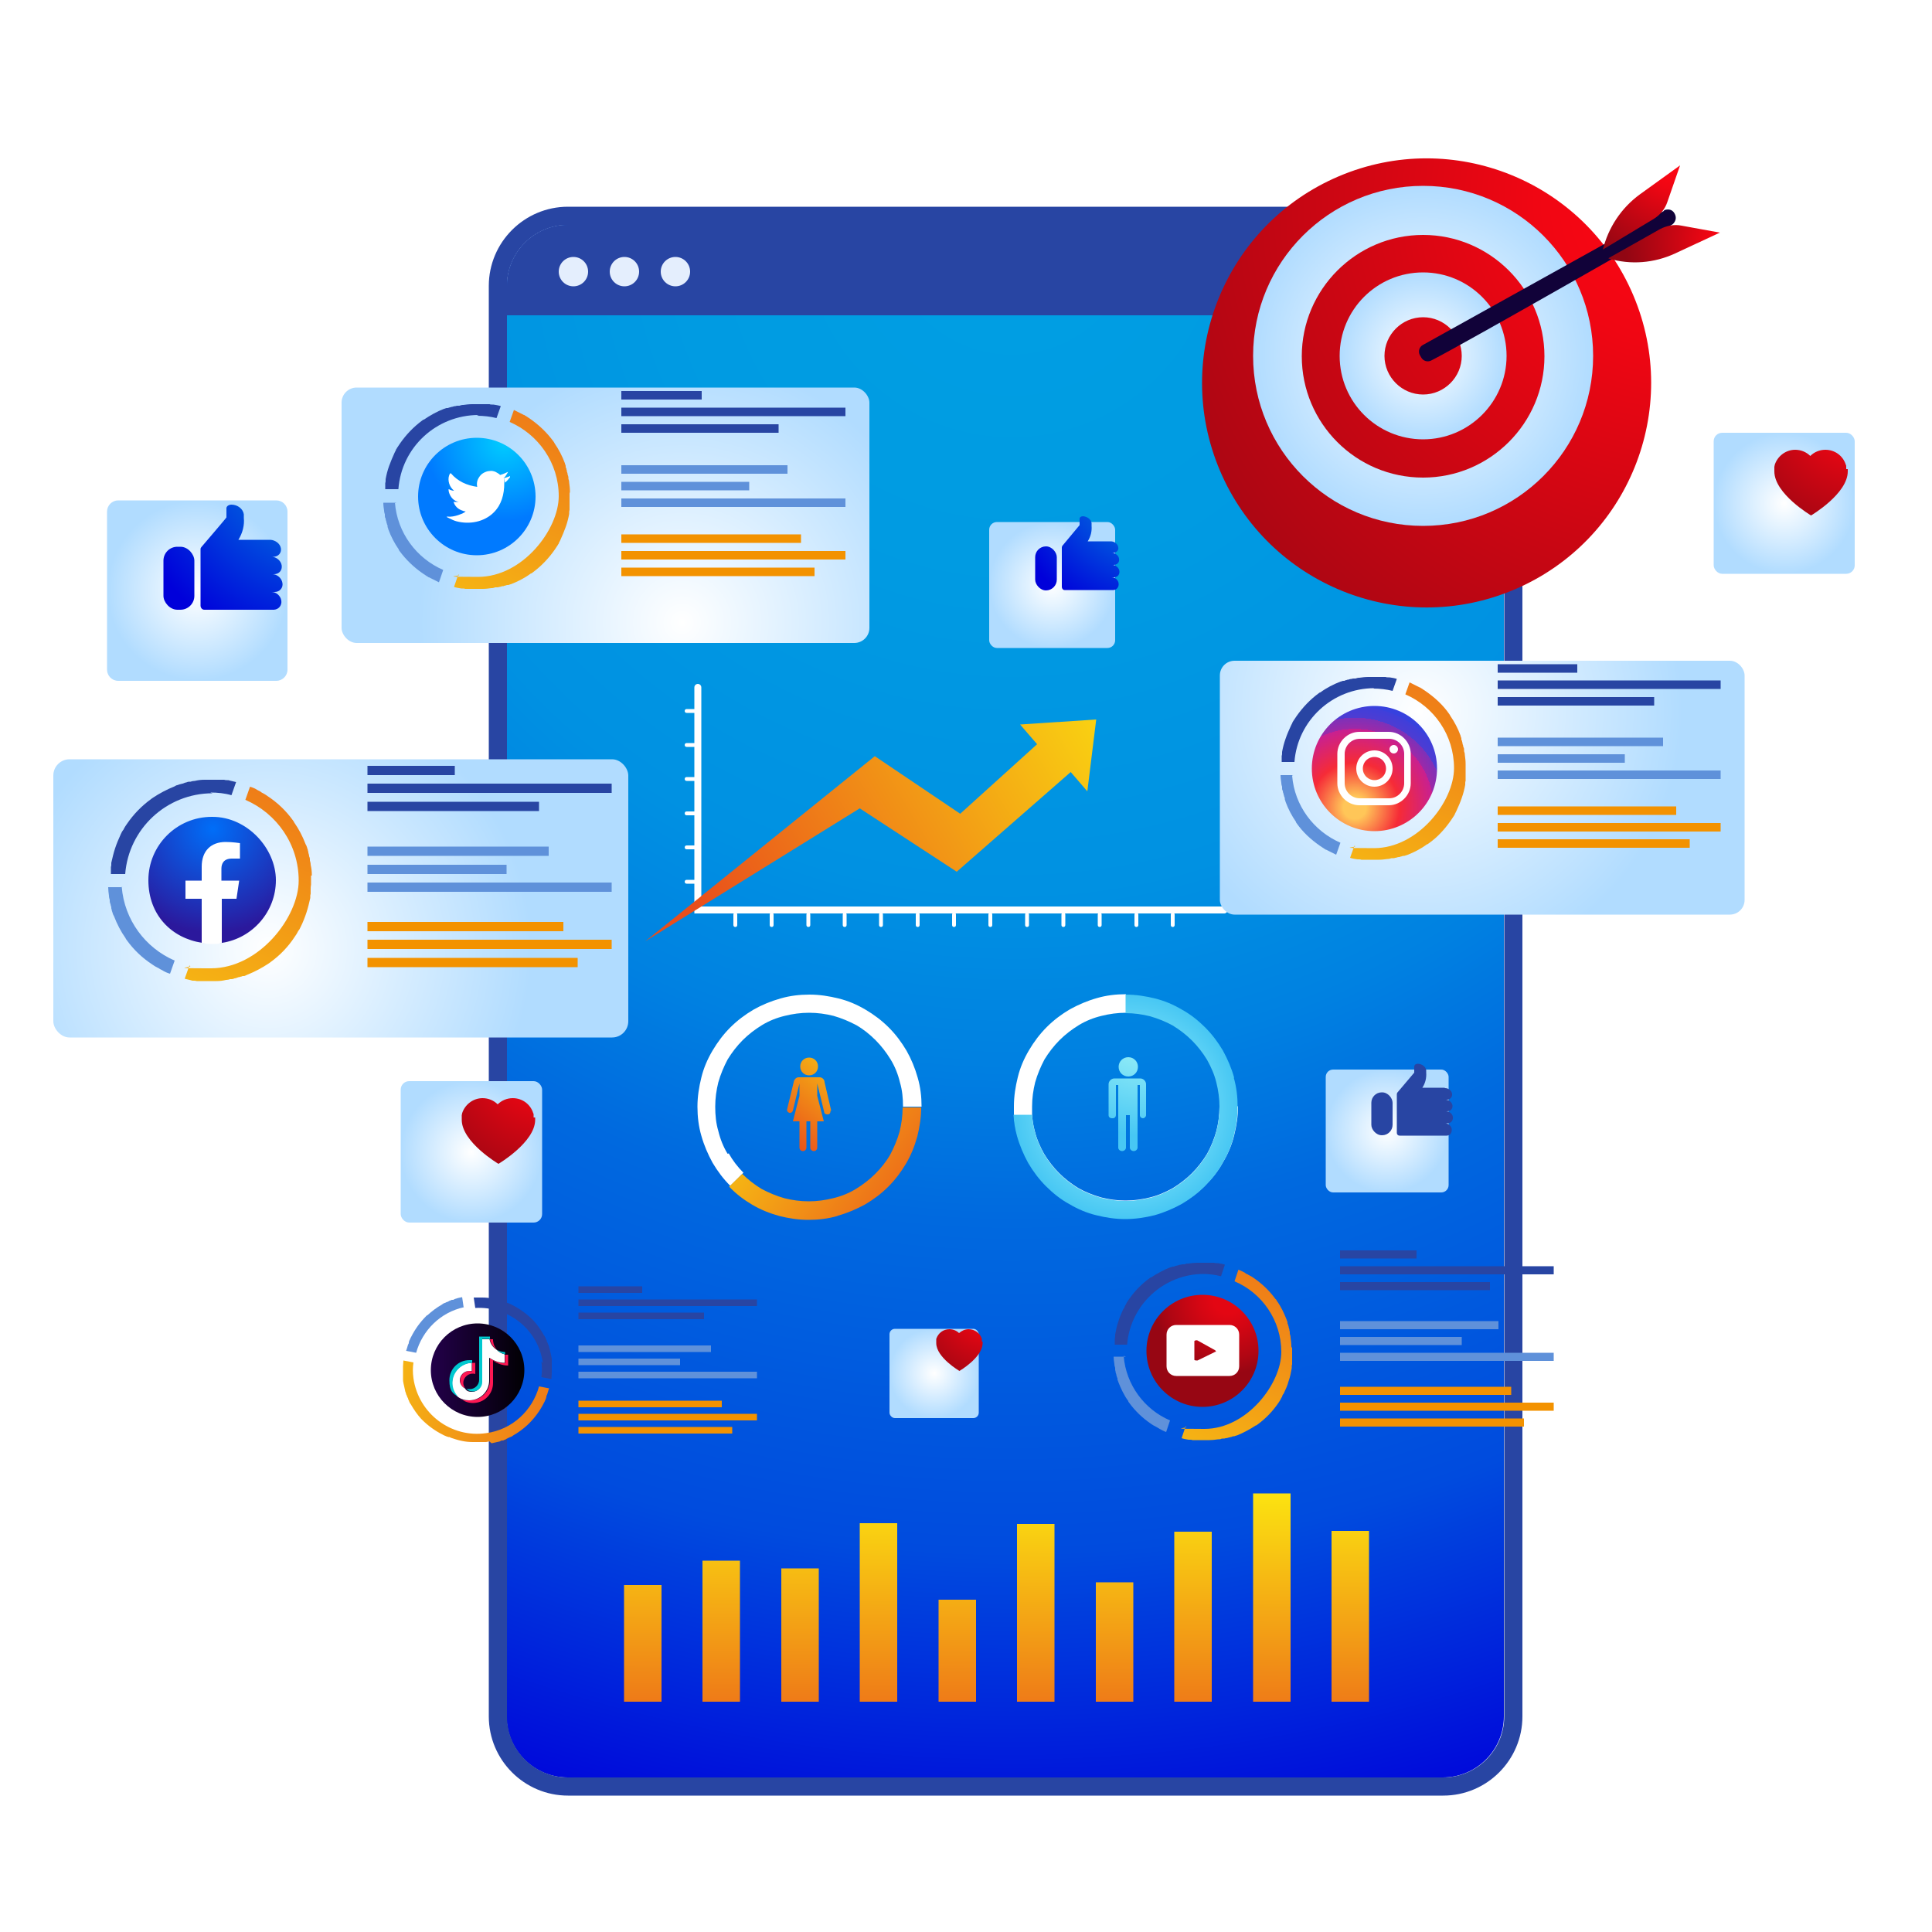 <?xml version="1.0" encoding="UTF-8"?>
<svg xmlns="http://www.w3.org/2000/svg" version="1.1" xmlns:xlink="http://www.w3.org/1999/xlink" viewBox="0 0 500 500">
  <defs>
    <style>
      .cls-1 {
        fill: #ff1753;
      }

      .cls-1, .cls-2, .cls-3 {
        fill-rule: evenodd;
      }

      .cls-4 {
        fill: url(#radial-gradient-10);
      }

      .cls-5 {
        fill: url(#linear-gradient-15);
      }

      .cls-6 {
        fill: url(#linear-gradient-13);
      }

      .cls-7 {
        fill: url(#linear-gradient-2);
      }

      .cls-8 {
        filter: url(#drop-shadow-9);
      }

      .cls-9 {
        filter: url(#drop-shadow-2);
      }

      .cls-10 {
        fill: url(#radial-gradient-9);
      }

      .cls-11 {
        fill: url(#radial-gradient-28);
      }

      .cls-12 {
        filter: url(#drop-shadow-6);
      }

      .cls-13 {
        fill: url(#linear-gradient-10);
      }

      .cls-14 {
        fill: url(#linear-gradient-12);
      }

      .cls-15 {
        fill: url(#radial-gradient-26);
        filter: url(#drop-shadow-12);
      }

      .cls-16 {
        fill: #e4eefd;
      }

      .cls-17 {
        fill: url(#radial-gradient-14);
      }

      .cls-18 {
        filter: url(#drop-shadow-5);
      }

      .cls-19, .cls-2 {
        fill: #fff;
      }

      .cls-20 {
        fill: url(#radial-gradient-16);
      }

      .cls-21 {
        fill: url(#radial-gradient-18);
      }

      .cls-3 {
        fill: #00c9d0;
      }

      .cls-22 {
        fill: url(#linear-gradient-4);
      }

      .cls-23 {
        fill: url(#radial-gradient-5);
      }

      .cls-24 {
        filter: url(#drop-shadow-8);
      }

      .cls-25 {
        filter: url(#drop-shadow-4);
      }

      .cls-26 {
        fill: url(#radial-gradient);
      }

      .cls-27 {
        filter: url(#drop-shadow-7);
      }

      .cls-28 {
        fill: url(#radial-gradient-3);
      }

      .cls-29 {
        fill: #fcc127;
      }

      .cls-30 {
        fill: url(#radial-gradient-32);
      }

      .cls-31 {
        fill: url(#radial-gradient-24);
      }

      .cls-32 {
        fill: url(#linear-gradient-3);
      }

      .cls-33 {
        fill: url(#radial-gradient-20);
      }

      .cls-34 {
        filter: url(#drop-shadow-1);
      }

      .cls-35 {
        fill: url(#linear-gradient-5);
      }

      .cls-36 {
        fill: url(#radial-gradient-29);
      }

      .cls-37 {
        fill: url(#radial-gradient-11);
      }

      .cls-38 {
        filter: url(#drop-shadow-13);
      }

      .cls-39 {
        filter: url(#drop-shadow-11);
      }

      .cls-40 {
        filter: url(#drop-shadow-10);
      }

      .cls-41 {
        fill: url(#linear-gradient-8);
      }

      .cls-42 {
        fill: #f39200;
      }

      .cls-43 {
        fill: url(#radial-gradient-8);
      }

      .cls-44 {
        fill: url(#radial-gradient-2);
      }

      .cls-45 {
        fill: url(#radial-gradient-23);
      }

      .cls-46 {
        fill: #5f91da;
      }

      .cls-47 {
        fill: url(#linear-gradient-14);
      }

      .cls-48 {
        fill: url(#radial-gradient-27);
      }

      .cls-49 {
        fill: url(#radial-gradient-30);
      }

      .cls-50 {
        fill: url(#radial-gradient-21);
      }

      .cls-51 {
        fill: url(#linear-gradient-20);
      }

      .cls-52 {
        fill: url(#radial-gradient-4);
      }

      .cls-53 {
        fill: url(#linear-gradient-17);
      }

      .cls-54 {
        fill: url(#linear-gradient-7);
      }

      .cls-55 {
        fill: url(#radial-gradient-25);
      }

      .cls-56 {
        fill: url(#linear-gradient-9);
      }

      .cls-57 {
        fill: url(#radial-gradient-22);
      }

      .cls-58 {
        fill: url(#linear-gradient-11);
      }

      .cls-59 {
        fill: url(#linear-gradient-19);
      }

      .cls-60 {
        fill: url(#radial-gradient-12);
      }

      .cls-61 {
        fill: url(#radial-gradient-19);
      }

      .cls-62 {
        fill: url(#linear-gradient-6);
      }

      .cls-63 {
        filter: url(#drop-shadow-3);
      }

      .cls-64 {
        fill: url(#radial-gradient-31);
      }

      .cls-65 {
        fill: url(#radial-gradient-15);
      }

      .cls-66 {
        fill: #2845a3;
      }

      .cls-67 {
        fill: url(#radial-gradient-6);
      }

      .cls-68 {
        fill: #110239;
      }

      .cls-69 {
        fill: url(#radial-gradient-7);
      }

      .cls-70 {
        fill: url(#linear-gradient-16);
      }

      .cls-71 {
        fill: url(#radial-gradient-17);
      }

      .cls-72 {
        fill: url(#radial-gradient-13);
      }

      .cls-73 {
        fill: url(#linear-gradient);
      }

      .cls-74 {
        fill: url(#linear-gradient-18);
      }
    </style>
    <radialGradient id="radial-gradient" cx="261.8" cy="59.7" fx="261.8" fy="59.7" r="427.7" gradientUnits="userSpaceOnUse">
      <stop offset="0" stop-color="#009fe3"/>
      <stop offset=".2" stop-color="#009be2"/>
      <stop offset=".4" stop-color="#0091e2"/>
      <stop offset=".5" stop-color="#0081e1"/>
      <stop offset=".6" stop-color="#0069df"/>
      <stop offset=".8" stop-color="#004bde"/>
      <stop offset=".9" stop-color="#0026dc"/>
      <stop offset="1" stop-color="#0000da"/>
    </radialGradient>
    <radialGradient id="radial-gradient-2" cx="126.3" cy="239.3" fx="126.3" fy="239.3" r="403.3" gradientUnits="userSpaceOnUse">
      <stop offset="0" stop-color="#009fe3"/>
      <stop offset="1" stop-color="#0000da"/>
      <stop offset="1" stop-color="#0000da"/>
    </radialGradient>
    <linearGradient id="linear-gradient" x1="248" y1="382.2" x2="247.5" y2="464.1" gradientUnits="userSpaceOnUse">
      <stop offset="0" stop-color="#fcea10"/>
      <stop offset="1" stop-color="#e94e1b"/>
    </linearGradient>
    <linearGradient id="linear-gradient-2" x1="166.6" y1="381.7" x2="166.1" y2="463.6" xlink:href="#linear-gradient"/>
    <linearGradient id="linear-gradient-3" x1="186.9" y1="381.9" x2="186.5" y2="463.8" xlink:href="#linear-gradient"/>
    <linearGradient id="linear-gradient-4" x1="207.3" y1="382" x2="206.8" y2="463.9" xlink:href="#linear-gradient"/>
    <linearGradient id="linear-gradient-5" x1="227.6" y1="382.1" x2="227.1" y2="464" xlink:href="#linear-gradient"/>
    <linearGradient id="linear-gradient-6" x1="268.3" y1="382.3" x2="267.8" y2="464.2" xlink:href="#linear-gradient"/>
    <linearGradient id="linear-gradient-7" x1="288.7" y1="382.4" x2="288.2" y2="464.3" xlink:href="#linear-gradient"/>
    <linearGradient id="linear-gradient-8" x1="309" y1="382.6" x2="308.5" y2="464.5" xlink:href="#linear-gradient"/>
    <linearGradient id="linear-gradient-9" x1="329.3" y1="382.7" x2="328.8" y2="464.6" xlink:href="#linear-gradient"/>
    <linearGradient id="linear-gradient-10" x1="349.7" y1="382.8" x2="349.2" y2="464.7" xlink:href="#linear-gradient"/>
    <filter id="drop-shadow-1" x="165" y="242" width="171" height="89" filterUnits="userSpaceOnUse">
      <feOffset dx="-6" dy="7"/>
      <feGaussianBlur result="blur" stdDeviation="5"/>
      <feFlood flood-color="#000" flood-opacity=".2"/>
      <feComposite in2="blur" operator="in"/>
      <feComposite in="SourceGraphic"/>
    </filter>
    <linearGradient id="linear-gradient-11" x1="-1671.8" y1="-499" x2="-1624.2" y2="-560.5" gradientTransform="translate(-311.3 1936.9) rotate(90)" xlink:href="#linear-gradient"/>
    <linearGradient id="linear-gradient-12" x1="231.8" y1="260.7" x2="208.6" y2="288.7" xlink:href="#linear-gradient"/>
    <linearGradient id="linear-gradient-13" x1="226.2" y1="256" x2="202.9" y2="284" xlink:href="#linear-gradient"/>
    <radialGradient id="radial-gradient-3" cx="297.3" cy="279.4" fx="297.3" fy="279.4" r="29.1" gradientUnits="userSpaceOnUse">
      <stop offset="0" stop-color="#b6fff9"/>
      <stop offset="1" stop-color="#47c7f4"/>
    </radialGradient>
    <radialGradient id="radial-gradient-4" cx="303.1" cy="255.1" fx="303.1" fy="255.1" r="32" xlink:href="#radial-gradient-3"/>
    <radialGradient id="radial-gradient-5" cx="303.1" cy="255.1" fx="303.1" fy="255.1" r="32" xlink:href="#radial-gradient-3"/>
    <linearGradient id="linear-gradient-14" x1="300.7" y1="172.3" x2="184.2" y2="242.4" xlink:href="#linear-gradient"/>
    <filter id="drop-shadow-2" x="73" y="85" width="168" height="97" filterUnits="userSpaceOnUse">
      <feOffset dx="-6" dy="7"/>
      <feGaussianBlur result="blur-2" stdDeviation="5"/>
      <feFlood flood-color="#000" flood-opacity=".2"/>
      <feComposite in2="blur-2" operator="in"/>
      <feComposite in="SourceGraphic"/>
    </filter>
    <radialGradient id="radial-gradient-6" cx="-346" cy="-257.2" fx="-346" fy="-257.2" r=".1" gradientTransform="translate(76989 -283038.5) rotate(-38.2) scale(680.6 -680.6)" gradientUnits="userSpaceOnUse">
      <stop offset="0" stop-color="#fff"/>
      <stop offset="1" stop-color="#b1dcff"/>
    </radialGradient>
    <radialGradient id="radial-gradient-7" cx="130.5" cy="114.3" fx="130.5" fy="114.3" r="20.4" gradientUnits="userSpaceOnUse">
      <stop offset="0" stop-color="#0cf"/>
      <stop offset="1" stop-color="#007aff"/>
    </radialGradient>
    <linearGradient id="linear-gradient-15" x1="104.2" y1="200.3" x2="161.1" y2="72.6" xlink:href="#linear-gradient"/>
    <filter id="drop-shadow-3" x="-2" y="181" width="180" height="103" filterUnits="userSpaceOnUse">
      <feOffset dx="-6" dy="7"/>
      <feGaussianBlur result="blur-3" stdDeviation="5"/>
      <feFlood flood-color="#000" flood-opacity=".2"/>
      <feComposite in2="blur-3" operator="in"/>
      <feComposite in="SourceGraphic"/>
    </filter>
    <radialGradient id="radial-gradient-8" cx="-346.2" cy="-257.2" fx="-346.2" fy="-257.2" r=".1" xlink:href="#radial-gradient-6"/>
    <linearGradient id="linear-gradient-16" x1="33.5" y1="306.1" x2="95.5" y2="167" xlink:href="#linear-gradient"/>
    <radialGradient id="radial-gradient-9" cx="55.1" cy="214.5" fx="55.1" fy="214.5" r="26.9" gradientUnits="userSpaceOnUse">
      <stop offset="0" stop-color="#006ef8"/>
      <stop offset=".8" stop-color="#212bb1"/>
      <stop offset="1" stop-color="#2b189c"/>
    </radialGradient>
    <filter id="drop-shadow-4" x="300" y="155" width="167" height="97" filterUnits="userSpaceOnUse">
      <feOffset dx="-6" dy="7"/>
      <feGaussianBlur result="blur-4" stdDeviation="5"/>
      <feFlood flood-color="#000" flood-opacity=".2"/>
      <feComposite in2="blur-4" operator="in"/>
      <feComposite in="SourceGraphic"/>
    </filter>
    <radialGradient id="radial-gradient-10" cx="-345.8" cy="-257.4" fx="-345.8" fy="-257.4" r=".1" xlink:href="#radial-gradient-6"/>
    <linearGradient id="linear-gradient-17" x1="336.3" y1="270.3" x2="392.9" y2="143.4" xlink:href="#linear-gradient"/>
    <radialGradient id="radial-gradient-11" cx="350.6" cy="209" fx="350.6" fy="209" r="29.1" gradientUnits="userSpaceOnUse">
      <stop offset=".1" stop-color="#ffc658"/>
      <stop offset=".4" stop-color="#f62b37"/>
      <stop offset=".7" stop-color="#c82091"/>
      <stop offset=".7" stop-color="#c32193"/>
      <stop offset=".7" stop-color="#9d29a7"/>
      <stop offset=".8" stop-color="#7d31b9"/>
      <stop offset=".8" stop-color="#6237c7"/>
      <stop offset=".8" stop-color="#4e3cd2"/>
      <stop offset=".9" stop-color="#3f3fda"/>
      <stop offset=".9" stop-color="#3741de"/>
      <stop offset="1" stop-color="#3542e0"/>
    </radialGradient>
    <filter id="drop-shadow-5" x="75" y="318" width="140" height="84" filterUnits="userSpaceOnUse">
      <feOffset dx="-6" dy="7"/>
      <feGaussianBlur result="blur-5" stdDeviation="5"/>
      <feFlood flood-color="#000" flood-opacity=".2"/>
      <feComposite in2="blur-5" operator="in"/>
      <feComposite in="SourceGraphic"/>
    </filter>
    <radialGradient id="radial-gradient-12" cx="-346.2" cy="-257.4" fx="-346.2" fy="-257.4" r="0" xlink:href="#radial-gradient-6"/>
    <linearGradient id="linear-gradient-18" x1="-39.8" y1="458.1" x2="5.6" y2="356.3" gradientTransform="translate(523.9 323.4) rotate(82)" xlink:href="#linear-gradient"/>
    <linearGradient id="linear-gradient-19" x1="111.5" y1="354.6" x2="135.7" y2="354.6" gradientUnits="userSpaceOnUse">
      <stop offset="0" stop-color="#23004a"/>
      <stop offset="1" stop-color="#010003"/>
      <stop offset="1" stop-color="#000"/>
    </linearGradient>
    <filter id="drop-shadow-6" x="12" y="114" width="78" height="78" filterUnits="userSpaceOnUse">
      <feOffset dx="-6" dy="7"/>
      <feGaussianBlur result="blur-6" stdDeviation="5"/>
      <feFlood flood-color="#000" flood-opacity=".2"/>
      <feComposite in2="blur-6" operator="in"/>
      <feComposite in="SourceGraphic"/>
    </filter>
    <radialGradient id="radial-gradient-13" cx="57.1" cy="145.8" fx="57.1" fy="145.8" r="23.3" gradientTransform="matrix(1,0,0,1,0,0)" xlink:href="#radial-gradient-6"/>
    <radialGradient id="radial-gradient-14" cx="84.8" cy="116.5" fx="84.8" fy="116.5" r="53.7" xlink:href="#radial-gradient-2"/>
    <radialGradient id="radial-gradient-15" cx="84.8" cy="116.5" fx="84.8" fy="116.5" r="53.7" xlink:href="#radial-gradient-2"/>
    <filter id="drop-shadow-7" x="240" y="120" width="64" height="63" filterUnits="userSpaceOnUse">
      <feOffset dx="-6" dy="7"/>
      <feGaussianBlur result="blur-7" stdDeviation="5"/>
      <feFlood flood-color="#000" flood-opacity=".2"/>
      <feComposite in2="blur-7" operator="in"/>
      <feComposite in="SourceGraphic"/>
    </filter>
    <radialGradient id="radial-gradient-16" cx="278.3" cy="144.4" fx="278.3" fy="144.4" r="16.3" gradientTransform="matrix(1,0,0,1,0,0)" xlink:href="#radial-gradient-6"/>
    <radialGradient id="radial-gradient-17" cx="297.6" cy="123.9" fx="297.6" fy="123.9" r="37.6" xlink:href="#radial-gradient-2"/>
    <radialGradient id="radial-gradient-18" cx="297.6" cy="123.9" fx="297.6" fy="123.9" r="37.6" xlink:href="#radial-gradient-2"/>
    <filter id="drop-shadow-8" x="328" y="261" width="62" height="63" filterUnits="userSpaceOnUse">
      <feOffset dx="-6" dy="7"/>
      <feGaussianBlur result="blur-8" stdDeviation="5"/>
      <feFlood flood-color="#000" flood-opacity=".2"/>
      <feComposite in2="blur-8" operator="in"/>
      <feComposite in="SourceGraphic"/>
    </filter>
    <radialGradient id="radial-gradient-19" cx="365" cy="285.7" fx="365" fy="285.7" r="15.9" gradientTransform="matrix(1,0,0,1,0,0)" xlink:href="#radial-gradient-6"/>
    <filter id="drop-shadow-9" x="428" y="96" width="68" height="68" filterUnits="userSpaceOnUse">
      <feOffset dx="-6" dy="7"/>
      <feGaussianBlur result="blur-9" stdDeviation="5"/>
      <feFlood flood-color="#000" flood-opacity=".2"/>
      <feComposite in2="blur-9" operator="in"/>
      <feComposite in="SourceGraphic"/>
    </filter>
    <radialGradient id="radial-gradient-20" cx="467.8" cy="123.2" fx="467.8" fy="123.2" r="18.2" gradientTransform="matrix(1,0,0,1,0,0)" xlink:href="#radial-gradient-6"/>
    <radialGradient id="radial-gradient-21" cx="480.8" cy="105.9" fx="480.8" fy="105.9" r="39.3" gradientUnits="userSpaceOnUse">
      <stop offset="0" stop-color="#ff0613"/>
      <stop offset=".2" stop-color="#f00613"/>
      <stop offset=".5" stop-color="#cb0613"/>
      <stop offset="1" stop-color="#910613"/>
    </radialGradient>
    <filter id="drop-shadow-10" x="215" y="328" width="54" height="54" filterUnits="userSpaceOnUse">
      <feOffset dx="-6" dy="7"/>
      <feGaussianBlur result="blur-10" stdDeviation="5"/>
      <feFlood flood-color="#000" flood-opacity=".2"/>
      <feComposite in2="blur-10" operator="in"/>
      <feComposite in="SourceGraphic"/>
    </filter>
    <radialGradient id="radial-gradient-22" cx="247.8" cy="348.4" fx="247.8" fy="348.4" r="11.6" gradientTransform="matrix(1,0,0,1,0,0)" xlink:href="#radial-gradient-6"/>
    <radialGradient id="radial-gradient-23" cx="256" cy="337.4" fx="256" fy="337.4" r="24.9" xlink:href="#radial-gradient-21"/>
    <filter id="drop-shadow-11" x="88" y="264" width="68" height="68" filterUnits="userSpaceOnUse">
      <feOffset dx="-6" dy="7"/>
      <feGaussianBlur result="blur-11" stdDeviation="5"/>
      <feFlood flood-color="#000" flood-opacity=".2"/>
      <feComposite in2="blur-11" operator="in"/>
      <feComposite in="SourceGraphic"/>
    </filter>
    <radialGradient id="radial-gradient-24" cx="128" cy="291.1" fx="128" fy="291.1" r="18.3" gradientTransform="matrix(1,0,0,1,0,0)" xlink:href="#radial-gradient-6"/>
    <radialGradient id="radial-gradient-25" cx="141.1" cy="273.7" fx="141.1" fy="273.7" r="39.4" xlink:href="#radial-gradient-21"/>
    <radialGradient id="radial-gradient-26" cx="4509" cy="43.2" fx="4509" fy="43.2" r="181.7" gradientTransform="translate(-3687.6 -1727.3) rotate(23)" xlink:href="#radial-gradient-21"/>
    <filter id="drop-shadow-12" x="293" y="26" width="147" height="147" filterUnits="userSpaceOnUse">
      <feOffset dx="-2" dy="7"/>
      <feGaussianBlur result="blur-12" stdDeviation="5"/>
      <feFlood flood-color="#000" flood-opacity=".3"/>
      <feComposite in2="blur-12" operator="in"/>
      <feComposite in="SourceGraphic"/>
    </filter>
    <radialGradient id="radial-gradient-27" cx="4444.3" cy="92.1" fx="4444.3" fy="92.1" r="44" gradientTransform="translate(-4076.1)" xlink:href="#radial-gradient-6"/>
    <radialGradient id="radial-gradient-28" cx="4444.3" cy="92.1" fx="4444.3" fy="92.1" r="21.6" gradientTransform="translate(-4076.1)" xlink:href="#radial-gradient-6"/>
    <radialGradient id="radial-gradient-29" cx="4523.8" cy="62.4" fx="4523.8" fy="62.4" r="27.4" gradientTransform="translate(-4076.1)" xlink:href="#radial-gradient-21"/>
    <radialGradient id="radial-gradient-30" cx="49.3" cy="-7588.8" fx="49.3" fy="-7588.8" r="27.4" gradientTransform="translate(-6203.4 -3639.5) rotate(-60.6) scale(1 -1)" xlink:href="#radial-gradient-21"/>
    <filter id="drop-shadow-13" x="262" y="308" width="161" height="94" filterUnits="userSpaceOnUse">
      <feOffset dx="-6" dy="7"/>
      <feGaussianBlur result="blur-13" stdDeviation="5"/>
      <feFlood flood-color="#000" flood-opacity=".2"/>
      <feComposite in2="blur-13" operator="in"/>
      <feComposite in="SourceGraphic"/>
    </filter>
    <radialGradient id="radial-gradient-31" cx="-346" cy="-257.6" fx="-346" fy="-257.6" r="0" xlink:href="#radial-gradient-6"/>
    <radialGradient id="radial-gradient-32" cx="317.9" cy="336.1" fx="317.9" fy="336.1" r="19.4" gradientUnits="userSpaceOnUse">
      <stop offset=".2" stop-color="#e30613"/>
      <stop offset=".4" stop-color="#d40613"/>
      <stop offset=".8" stop-color="#b00613"/>
      <stop offset="1" stop-color="#970613"/>
    </radialGradient>
    <linearGradient id="linear-gradient-20" x1="293" y1="418" x2="347.2" y2="296.3" xlink:href="#linear-gradient"/>
  </defs>
  <!-- Generator: Adobe Illustrator 28.7.1, SVG Export Plug-In . SVG Version: 1.2.0 Build 142)  -->
  <g>
    <g id="Layer_1">
      <g>
        <g>
          <g>
            <g>
              <g>
                <path class="cls-26" d="M131.1,85.8v358.4c0,8.7,7.1,15.8,15.8,15.8h226.5c8.7,0,15.8-7.1,15.8-15.8V81.6H131.1v4.2Z"/>
                <path class="cls-44" d="M373.5,58.2h-226.5c-8.7,0-15.8,7.1-15.8,15.8v7.6h258.2v-7.6c0-8.7-7.1-15.8-15.8-15.8Z"/>
                <path class="cls-66" d="M373.5,58.2h-226.5c-8.7,0-15.8,7.1-15.8,15.8v7.6h258.2v-7.6c0-8.7-7.1-15.8-15.8-15.8Z"/>
              </g>
              <path class="cls-66" d="M373.5,58.2c8.7,0,15.8,7.1,15.8,15.8v370.2c0,8.7-7.1,15.8-15.8,15.8h-226.5c-8.7,0-15.8-7.1-15.8-15.8V74c0-8.7,7.1-15.8,15.8-15.8h226.5M373.5,53.5h-226.5c-11.3,0-20.5,9.2-20.5,20.5v370.2c0,11.3,9.2,20.5,20.5,20.5h226.5c11.3,0,20.5-9.2,20.5-20.5V74c0-11.3-9.2-20.5-20.5-20.5Z"/>
              <g>
                <rect class="cls-73" x="242.9" y="414" width="9.7" height="26.4"/>
                <rect class="cls-7" x="161.5" y="410.2" width="9.7" height="30.2"/>
                <rect class="cls-32" x="181.8" y="403.9" width="9.7" height="36.5"/>
                <rect class="cls-22" x="202.2" y="405.9" width="9.7" height="34.5"/>
                <rect class="cls-35" x="222.5" y="394.2" width="9.7" height="46.2"/>
                <rect class="cls-62" x="263.2" y="394.4" width="9.7" height="46"/>
                <rect class="cls-54" x="283.6" y="409.5" width="9.7" height="30.9"/>
                <rect class="cls-41" x="303.9" y="396.4" width="9.7" height="44"/>
                <rect class="cls-56" x="324.3" y="386.5" width="9.7" height="53.9"/>
                <rect class="cls-13" x="344.6" y="396.2" width="9.7" height="44.2"/>
              </g>
              <g>
                <circle class="cls-16" cx="174.8" cy="70.3" r="3.8"/>
                <circle class="cls-16" cx="161.6" cy="70.3" r="3.8"/>
                <circle class="cls-16" cx="148.4" cy="70.3" r="3.8"/>
              </g>
            </g>
            <g class="cls-34">
              <g>
                <path class="cls-19" d="M194.3,291.6c-1.1-1.8-1.9-3.8-2.4-5.9-.6-2-.8-4.1-.8-6.3s.3-4.3.8-6.3c.6-2.1,1.4-4,2.4-5.9,1.1-1.8,2.4-3.5,3.9-5,1.5-1.5,3.2-2.8,5-3.9,1.8-1.1,3.8-1.9,5.9-2.4,2-.5,4.1-.8,6.3-.8s4.3.3,6.3.8c2.1.6,4,1.4,5.9,2.4,1.9,1.1,3.5,2.4,5,3.9,1.5,1.5,2.8,3.2,3.9,5,1.1,1.8,1.9,3.8,2.4,5.9.6,2,.8,4.1.8,6.3h4.8c0-2.6-.3-5.1-1-7.5-.7-2.5-1.7-4.9-2.9-7-1.3-2.2-2.8-4.2-4.6-6s-3.8-3.3-6-4.6c-2.2-1.3-4.5-2.3-7-2.9-2.4-.6-4.9-1-7.5-1s-5.1.3-7.5,1c-2.5.7-4.9,1.7-7,2.9-2.2,1.3-4.2,2.8-6,4.6-1.8,1.8-3.3,3.8-4.6,6-1.3,2.2-2.3,4.5-2.9,7-.6,2.4-1,4.9-1,7.5s.3,5.1,1,7.5c.7,2.5,1.7,4.8,2.9,7,1.3,2.2,2.8,4.2,4.6,6l3.4-3.4c-1.5-1.5-2.8-3.2-3.8-5Z"/>
                <path class="cls-58" d="M222.9,307.6c2.5-.7,4.8-1.7,7-2.9,2.2-1.3,4.2-2.8,6-4.6,1.8-1.8,3.3-3.8,4.6-6,1.3-2.2,2.2-4.5,2.9-7,.6-2.4,1-4.9,1-7.5h-4.8c0,2.2-.3,4.3-.8,6.3-.6,2.1-1.4,4-2.4,5.9-1.1,1.9-2.4,3.5-3.9,5-1.5,1.5-3.2,2.8-5,3.9-1.8,1.1-3.8,1.9-5.9,2.4-2,.5-4.1.8-6.3.8s-4.3-.3-6.3-.8c-2.1-.6-4-1.4-5.9-2.4-1.8-1.1-3.5-2.4-5-3.9h0c0,0-3.4,3.3-3.4,3.3h0c1.8,1.9,3.8,3.4,6,4.7,2.2,1.3,4.5,2.2,7,2.9,2.4.6,4.9,1,7.5,1s5.1-.3,7.5-1Z"/>
                <g>
                  <path class="cls-14" d="M221.1,280.4l-1.7-7.3c0-.7-.6-1.3-1.3-1.3h-5.4c-.7,0-1.2.6-1.3,1.3l-1.7,7c-.1.4.2.8.6.9.4.1.8-.2.9-.6l1.7-7h0v3.2l-1.7,6.6h1.7v6.8c0,.5.4.9.9.9s.9-.4.9-.9v-6.8h1v6.8c0,.5.4.9.9.9s.9-.4.9-.9v-6.8h1.7l-1.7-6.6v-3.2h0l1.8,7.4c0,.4.4.6.8.6s.1,0,.2,0c.4,0,.7-.5.6-.9Z"/>
                  <path class="cls-6" d="M215.4,271.3c1.3,0,2.3-1,2.3-2.3s-1-2.3-2.3-2.3-2.3,1-2.3,2.3,1,2.3,2.3,2.3Z"/>
                </g>
              </g>
              <g>
                <path class="cls-19" d="M321.6,279.4c0,2.2-.3,4.3-.8,6.3-.6,2.1-1.4,4.1-2.4,5.9-1.1,1.8-2.4,3.5-3.9,5-1.5,1.5-3.2,2.8-5,3.9-1.8,1-3.8,1.9-5.9,2.4-2,.5-4.1.8-6.3.8s-4.3-.3-6.3-.8c-2.1-.6-4.1-1.4-5.9-2.4-1.8-1.1-3.5-2.4-5-3.9-1.5-1.5-2.8-3.2-3.9-5-1-1.8-1.9-3.8-2.4-5.9-.4-1.4-.6-2.8-.7-4.3h0c0-.7,0-1.3,0-2,0-2.2.3-4.3.8-6.3.6-2.1,1.4-4,2.4-5.9,1.1-1.8,2.4-3.5,3.9-5s3.2-2.8,5-3.9c1.8-1.1,3.8-1.9,5.9-2.4,2-.5,4.1-.8,6.3-.8v-4.8c-2.6,0-5.1.3-7.5,1-2.5.7-4.8,1.7-7,2.9-2.2,1.3-4.2,2.8-6,4.6-1.8,1.8-3.3,3.8-4.6,6-1.3,2.2-2.3,4.5-2.9,7-.6,2.4-1,4.9-1,7.5s0,1.4,0,2h0c.1,1.9.4,3.7.9,5.5.7,2.5,1.7,4.8,2.9,7,1.3,2.2,2.8,4.2,4.6,6,1.8,1.8,3.8,3.4,6,4.6,2.2,1.3,4.5,2.3,7,2.9,2.4.6,4.9,1,7.5,1s5.2-.4,7.6-1c2.5-.7,4.8-1.7,7-2.9,2.2-1.3,4.2-2.8,6-4.6,1.8-1.8,3.4-3.8,4.6-6,1.3-2.2,2.3-4.5,2.9-7,.6-2.4,1-4.9,1-7.5h-4.8Z"/>
                <g>
                  <path class="cls-28" d="M325.4,271.9c-.7-2.5-1.7-4.8-2.9-7-1.3-2.2-2.8-4.2-4.6-6-1.8-1.8-3.8-3.4-6-4.6-2.2-1.3-4.5-2.3-7-2.9-2.4-.6-4.9-1-7.6-1v4.8c2.2,0,4.3.3,6.3.8,2.1.6,4.1,1.4,5.9,2.4,1.8,1.1,3.5,2.4,5,3.9,1.5,1.5,2.8,3.2,3.9,5,1,1.8,1.9,3.8,2.4,5.9.5,2,.8,4.1.8,6.3s-.3,4.3-.8,6.3c-.6,2.1-1.4,4.1-2.4,5.9-1.1,1.8-2.4,3.5-3.9,5-1.5,1.5-3.2,2.8-5,3.9-1.8,1-3.8,1.9-5.9,2.4-2,.5-4.1.8-6.3.8s-4.3-.3-6.3-.8c-2.1-.6-4.1-1.4-5.9-2.4-1.8-1.1-3.5-2.4-5-3.9-1.5-1.5-2.8-3.2-3.9-5-1-1.8-1.9-3.8-2.4-5.9-.4-1.4-.6-2.8-.7-4.3h-4.8c.1,1.9.4,3.7.9,5.5.7,2.5,1.7,4.8,2.9,7,1.3,2.2,2.8,4.2,4.6,6,1.8,1.8,3.8,3.4,6,4.6,2.2,1.3,4.5,2.3,7,2.9,2.4.6,4.9,1,7.5,1s5.2-.4,7.6-1c2.5-.7,4.8-1.7,7-2.9,2.2-1.3,4.2-2.8,6-4.6,1.8-1.8,3.4-3.8,4.6-6,1.3-2.2,2.3-4.5,2.9-7,.6-2.4,1-4.9,1-7.5s-.3-5.2-1-7.6Z"/>
                  <path class="cls-52" d="M294,282.4c.5,0,.8-.4.8-.8v-7.8h.6v7.8h0v8.4c0,.5.5.9,1,.9s1-.4,1-.9v-8.4h1v8.4c0,.5.5.9,1,.9s1-.4,1-.9v-8.4h0v-7.8h.6v7.8c0,.5.4.8.8.8s.8-.4.8-.8v-8c0-.8-.7-1.5-1.5-1.5h-6.7c-.8,0-1.5.7-1.5,1.5v8c0,.5.4.8.8.8Z"/>
                  <path class="cls-23" d="M298,271.6c1.4,0,2.5-1.1,2.5-2.5s-1.1-2.5-2.5-2.5-2.5,1.1-2.5,2.5,1.1,2.5,2.5,2.5Z"/>
                </g>
              </g>
            </g>
            <g>
              <g>
                <path class="cls-19" d="M179.7,177.9v58.5h137.1c.5,0,.9-.4.9-.9s-.4-.9-.9-.9h-135.3s0-56.7,0-56.7c0-.5-.4-.9-.9-.9s-.9.4-.9.9h0Z"/>
                <g>
                  <path class="cls-19" d="M180.4,184.5h-2.7c-.3,0-.5-.2-.5-.5s.2-.5.5-.5h2.7c.3,0,.5.2.5.5s-.2.5-.5.5Z"/>
                  <path class="cls-19" d="M180.4,193.3h-2.7c-.3,0-.5-.2-.5-.5s.2-.5.5-.5h2.7c.3,0,.5.2.5.5s-.2.5-.5.5Z"/>
                  <path class="cls-19" d="M180.4,202.1h-2.7c-.3,0-.5-.2-.5-.5s.2-.5.5-.5h2.7c.3,0,.5.2.5.5s-.2.5-.5.5Z"/>
                  <path class="cls-19" d="M180.4,211h-2.7c-.3,0-.5-.2-.5-.5s.2-.5.5-.5h2.7c.3,0,.5.2.5.5s-.2.5-.5.5Z"/>
                  <path class="cls-19" d="M180.4,219.8h-2.7c-.3,0-.5-.2-.5-.5s.2-.5.5-.5h2.7c.3,0,.5.2.5.5s-.2.5-.5.5Z"/>
                  <path class="cls-19" d="M180.4,228.7h-2.7c-.3,0-.5-.2-.5-.5s.2-.5.5-.5h2.7c.3,0,.5.2.5.5s-.2.5-.5.5Z"/>
                </g>
                <g>
                  <path class="cls-19" d="M303,239.4v-2.7c0-.3.2-.5.5-.5s.5.2.5.5v2.7c0,.3-.2.5-.5.5s-.5-.2-.5-.5Z"/>
                  <path class="cls-19" d="M293.6,239.4v-2.7c0-.3.2-.5.5-.5s.5.2.5.5v2.7c0,.3-.2.5-.5.5s-.5-.2-.5-.5Z"/>
                  <path class="cls-19" d="M284.1,239.4v-2.7c0-.3.2-.5.5-.5s.5.2.5.5v2.7c0,.3-.2.5-.5.5s-.5-.2-.5-.5Z"/>
                  <path class="cls-19" d="M274.7,239.4v-2.7c0-.3.2-.5.5-.5s.5.2.5.5v2.7c0,.3-.2.5-.5.5s-.5-.2-.5-.5Z"/>
                  <path class="cls-19" d="M265.3,239.4v-2.7c0-.3.2-.5.5-.5s.5.2.5.5v2.7c0,.3-.2.5-.5.5s-.5-.2-.5-.5Z"/>
                  <path class="cls-19" d="M255.8,239.4v-2.7c0-.3.2-.5.5-.5s.5.2.5.5v2.7c0,.3-.2.5-.5.5s-.5-.2-.5-.5Z"/>
                  <path class="cls-19" d="M246.4,239.4v-2.7c0-.3.2-.5.5-.5s.5.2.5.5v2.7c0,.3-.2.5-.5.5s-.5-.2-.5-.5Z"/>
                  <path class="cls-19" d="M237,239.4v-2.7c0-.3.2-.5.5-.5s.5.2.5.5v2.7c0,.3-.2.5-.5.5s-.5-.2-.5-.5Z"/>
                  <path class="cls-19" d="M227.5,239.4v-2.7c0-.3.2-.5.5-.5s.5.2.5.5v2.7c0,.3-.2.5-.5.5s-.5-.2-.5-.5Z"/>
                  <path class="cls-19" d="M218.1,239.4v-2.7c0-.3.2-.5.5-.5s.5.2.5.5v2.7c0,.3-.2.5-.5.5s-.5-.2-.5-.5Z"/>
                  <path class="cls-19" d="M208.7,239.4v-2.7c0-.3.2-.5.5-.5s.5.2.5.5v2.7c0,.3-.2.5-.5.5s-.5-.2-.5-.5Z"/>
                  <path class="cls-19" d="M199.2,239.4v-2.7c0-.3.2-.5.5-.5s.5.2.5.5v2.7c0,.3-.2.5-.5.5s-.5-.2-.5-.5Z"/>
                  <path class="cls-19" d="M189.8,239.4v-2.7c0-.3.2-.5.5-.5s.5.2.5.5v2.7c0,.3-.2.5-.5.5s-.5-.2-.5-.5Z"/>
                </g>
              </g>
              <polygon class="cls-47" points="264 187.5 268.4 192.6 248.5 210.6 226.4 195.7 167 243.6 222.5 209.2 247.6 225.6 277.1 199.8 281.4 204.8 283.7 186.2 264 187.5"/>
            </g>
          </g>
          <g>
            <g>
              <g class="cls-9">
                <rect class="cls-67" x="94.4" y="93.3" width="136.6" height="66.1" rx="3.9" ry="3.9"/>
              </g>
              <g>
                <g>
                  <g>
                    <rect class="cls-42" x="160.8" y="146.9" width="50" height="2.2"/>
                    <rect class="cls-42" x="160.8" y="142.6" width="58" height="2.2"/>
                    <rect class="cls-42" x="160.8" y="138.3" width="46.5" height="2.2"/>
                  </g>
                  <g>
                    <rect class="cls-46" x="160.8" y="129" width="58" height="2.2"/>
                    <rect class="cls-46" x="160.8" y="124.7" width="33.1" height="2.2"/>
                    <rect class="cls-46" x="160.8" y="120.4" width="43" height="2.2"/>
                  </g>
                  <g>
                    <rect class="cls-66" x="160.8" y="109.8" width="40.7" height="2.2"/>
                    <rect class="cls-66" x="160.8" y="105.5" width="58" height="2.2"/>
                    <rect class="cls-66" x="160.8" y="101.2" width="20.8" height="2.2"/>
                  </g>
                </g>
                <g>
                  <g>
                    <circle class="cls-69" cx="123.4" cy="128.5" r="15.2"/>
                    <path class="cls-19" d="M131.8,123.3c-.5.2-1.1.4-1.7.5.3,0,.7-.5.8-.7.2-.3.4-.6.6-1,0,0,0,0,0,0,0,0,0,0,0,0-.6.3-1.3.6-2,.8,0,0-.1,0-.1,0,0,0-.1-.1-.2-.2-.3-.2-.6-.4-1-.6-.5-.2-1-.3-1.5-.2-.5,0-1,.2-1.4.4-.4.2-.8.5-1.1.9-.3.4-.6.9-.7,1.4-.1.5-.1.9,0,1.4,0,0,0,0,0,0-2.7-.4-5-1.4-6.8-3.5,0,0-.1,0-.2,0-.8,1.2-.4,3.1.6,4.1.1.1.3.3.4.4,0,0-.7,0-1.3-.4,0,0-.1,0-.1,0,0,.1,0,.3,0,.4.2,1.2,1,2.4,2.2,2.8.1,0,.3.1.4.1-.3,0-.5,0-1.3,0,0,0-.1,0,0,.1.6,1.6,1.8,2,2.7,2.3.1,0,.2,0,.4,0,0,0,0,0,0,0-.3.5-1.4.8-1.9,1-.9.3-1.9.5-2.8.4-.2,0-.2,0-.2,0,0,0,0,0,0,.1.2.1.4.2.6.3.6.3,1.2.6,1.9.8,3.4.9,7.2.2,9.7-2.3,2-2,2.7-4.7,2.7-7.5s.1-.2.2-.2c.5-.4.9-.9,1.3-1.4,0-.1,0-.2,0-.3h0c0,0,0,0,0,0Z"/>
                  </g>
                  <g>
                    <path class="cls-5" d="M147.5,127.3s0,0,0-.1c0-.8-.1-1.6-.2-2.3h0c0-.4-.1-.7-.2-1,0-.1,0-.2,0-.4,0-.2-.1-.4-.2-.7,0-.3-.1-.5-.2-.8,0-.2,0-.3-.1-.5,0-.2-.1-.4-.2-.6,0,0,0-.2,0-.3,0-.2-.2-.5-.2-.7h0c-.7-1.9-1.6-3.6-2.7-5.2,0,0,0-.1-.1-.2,0,0-.1-.2-.2-.3-1.7-2.3-3.7-4.2-6-5.8-.4-.3-.8-.5-1.2-.8-.1,0-.2-.1-.3-.2,0,0-.2,0-.3-.1-.2-.1-.4-.2-.6-.3h0c-.6-.3-1.2-.6-1.8-.9l-1.1,3.1c7.4,3.2,12.7,10.6,12.7,19.2s-9.3,20.9-20.9,20.9-3.5-.2-5.1-.6l-1.1,3.2c.6.2,1.3.3,1.9.4,0,0,.2,0,.3,0,.2,0,.5,0,.7.1.1,0,.3,0,.4,0,.2,0,.4,0,.5,0,.4,0,.8,0,1.2,0,0,0,.1,0,.2,0,.3,0,.5,0,.8,0,0,0,0,0,.1,0,.4,0,.7,0,1.1,0,0,0,.1,0,.2,0,.8,0,1.6-.1,2.3-.2,0,0,0,0,.1,0,.3,0,.6-.1.9-.2.1,0,.3,0,.4,0,.2,0,.4,0,.6-.1.3,0,.6-.2.9-.2.1,0,.3,0,.4-.1.2,0,.4-.1.7-.2,0,0,.2,0,.3,0,.2,0,.5-.2.7-.2h0c1.8-.7,3.6-1.6,5.2-2.8,0,0,0,0,.1,0,0,0,.2-.1.3-.2,2.3-1.7,4.2-3.7,5.8-6,.3-.4.5-.8.8-1.2,0-.1.1-.2.2-.3,0,0,0-.2.1-.3.1-.2.2-.4.3-.6h0c.5-1.1,1-2.3,1.4-3.4.4-1.1.7-2.3.9-3.4,0-.1,0-.2,0-.3,0-.2,0-.5.1-.7,0-.1,0-.3,0-.4,0-.2,0-.3,0-.5,0-.4,0-.9,0-1.3,0,0,0,0,0-.1,0-.3,0-.6,0-.8h0c0-.5,0-.9,0-1.2Z"/>
                    <path class="cls-46" d="M102.6,130.1h-3.4c0,.7.1,1.4.2,2h0c0,.4.1.7.2,1,0,.1,0,.2,0,.4,0,.2,0,.4.2.7,0,.3.1.6.2.8,0,.1,0,.3.1.4,0,.2.1.4.2.6,0,0,0,.2,0,.3,0,.2.2.5.2.7h0c.7,1.9,1.6,3.6,2.7,5.2,0,0,0,0,0,.1,0,0,.1.2.2.3,1.7,2.3,3.7,4.2,6,5.8.4.3.8.5,1.2.8.1,0,.2.1.3.2,0,0,.2,0,.3.1.2.1.4.2.6.3h0c.6.3,1.2.6,1.8.9l1.1-3.2c-6.9-3-11.9-9.6-12.5-17.5Z"/>
                    <path class="cls-66" d="M123.4,107.6c1.8,0,3.5.2,5.1.6l1.1-3.1c-.6-.2-1.3-.3-1.9-.4,0,0-.2,0-.3,0-.2,0-.5,0-.7-.1-.1,0-.3,0-.4,0-.2,0-.4,0-.5,0-.4,0-.8,0-1.2,0,0,0-.1,0-.2,0-.3,0-.5,0-.8,0,0,0,0,0-.1,0-.4,0-.7,0-1.1,0,0,0-.1,0-.2,0-.8,0-1.6.1-2.3.2,0,0,0,0-.1,0-.3,0-.6.1-.9.2-.1,0-.3,0-.4,0-.2,0-.4,0-.6.1-.3,0-.6.1-.9.2-.1,0-.3,0-.4.1-.2,0-.4.1-.7.2,0,0-.2,0-.3,0-.2,0-.5.2-.7.2h0c-1.8.7-3.6,1.7-5.2,2.8,0,0,0,0-.1,0,0,0-.2.1-.3.2-2.3,1.7-4.2,3.7-5.8,6-.3.4-.5.8-.8,1.2,0,.1-.1.2-.2.3,0,0,0,.2-.1.3-.1.2-.2.4-.3.6h0c-.5,1.1-1,2.3-1.4,3.4-.4,1.1-.7,2.3-.9,3.4,0,0,0,.2,0,.3,0,.2,0,.5-.1.7,0,.1,0,.3,0,.4,0,.2,0,.3,0,.5,0,.2,0,.5,0,.7h3.4c.8-10.8,9.8-19.2,20.8-19.2Z"/>
                  </g>
                </g>
              </g>
            </g>
            <g>
              <g class="cls-63">
                <rect class="cls-43" x="19.8" y="189.5" width="148.8" height="72" rx="4.2" ry="4.2"/>
              </g>
              <g>
                <g>
                  <g>
                    <rect class="cls-42" x="95.1" y="247.9" width="54.4" height="2.4"/>
                    <rect class="cls-42" x="95.1" y="243.2" width="63.2" height="2.4"/>
                    <rect class="cls-42" x="95.1" y="238.6" width="50.7" height="2.4"/>
                  </g>
                  <g>
                    <rect class="cls-46" x="95.1" y="228.4" width="63.2" height="2.4"/>
                    <rect class="cls-46" x="95.1" y="223.8" width="36" height="2.4"/>
                    <rect class="cls-46" x="95.1" y="219.1" width="46.9" height="2.4"/>
                  </g>
                  <g>
                    <rect class="cls-66" x="95.1" y="207.5" width="44.4" height="2.4"/>
                    <rect class="cls-66" x="95.1" y="202.8" width="63.2" height="2.4"/>
                    <rect class="cls-66" x="95.1" y="198.2" width="22.6" height="2.4"/>
                  </g>
                </g>
                <g>
                  <g>
                    <path class="cls-70" d="M80.7,226.6c0,0,0-.1,0-.2,0-.9-.1-1.7-.3-2.6h0c0-.4-.1-.8-.2-1.1,0-.1,0-.3,0-.4,0-.2-.1-.5-.2-.7,0-.3-.1-.6-.2-.9,0-.2,0-.3-.1-.5,0-.2-.1-.5-.2-.7,0-.1,0-.2-.1-.3,0-.2-.2-.5-.3-.7h0c-.8-2.1-1.8-4-3-5.7,0,0,0-.1-.1-.2,0,0-.1-.2-.2-.3-1.8-2.5-4-4.6-6.6-6.3-.4-.3-.9-.6-1.3-.8-.1,0-.2-.1-.3-.2,0,0-.2-.1-.3-.2-.2-.1-.4-.2-.6-.3h0c-.6-.4-1.3-.7-2-.9l-1.2,3.4c8.1,3.5,13.8,11.5,13.8,20.9s-10.2,22.7-22.7,22.7-3.8-.2-5.6-.7l-1.2,3.4c.7.2,1.4.3,2,.5.1,0,.2,0,.3,0,.3,0,.5,0,.8.1.2,0,.3,0,.5,0,.2,0,.4,0,.6,0,.4,0,.9,0,1.3,0,0,0,.1,0,.2,0,.3,0,.6,0,.9,0,0,0,.1,0,.2,0,.4,0,.8,0,1.2,0,0,0,.1,0,.2,0,.9,0,1.7-.1,2.5-.3,0,0,0,0,.1,0,.3,0,.7-.1,1-.2.1,0,.3,0,.4,0,.2,0,.5-.1.7-.2.3,0,.7-.2,1-.3.1,0,.3,0,.4-.1.2,0,.5-.1.7-.2,0,0,.2,0,.3,0,.3,0,.5-.2.8-.3h0c2-.8,3.9-1.8,5.7-3,0,0,.1,0,.1-.1.1,0,.2-.1.3-.2,2.5-1.8,4.6-4,6.3-6.6.3-.4.6-.9.8-1.3,0-.1.1-.2.2-.3,0,0,.1-.2.2-.3.1-.2.2-.4.3-.6h0c.6-1.2,1.1-2.5,1.5-3.7.4-1.2.7-2.5,1-3.8,0-.1,0-.2,0-.3,0-.3,0-.5.1-.8,0-.2,0-.3,0-.5,0-.2,0-.3,0-.5,0-.5,0-.9.1-1.4,0,0,0,0,0-.1,0-.3,0-.6,0-.9h0c0-.5,0-.9,0-1.3Z"/>
                    <path class="cls-46" d="M31.7,229.6h-3.7c0,.7.1,1.5.2,2.2h0c0,.4.1.8.2,1.1,0,.1,0,.3,0,.4,0,.2.1.5.2.7,0,.3.2.6.2.9,0,.2,0,.3.1.5,0,.2.1.5.2.7,0,.1,0,.2.1.3,0,.2.2.5.3.7h0c.8,2.1,1.8,4,3,5.7,0,0,0,.1.1.2,0,0,.1.2.2.3,1.8,2.5,4,4.6,6.6,6.3.4.3.9.6,1.3.8.1,0,.2.1.4.2,0,0,.2.1.3.2.2.1.4.2.6.3h0c.6.4,1.3.7,2,.9l1.2-3.4c-7.6-3.3-13-10.5-13.7-19.1Z"/>
                    <path class="cls-66" d="M54.4,205.1c1.9,0,3.8.2,5.5.7l1.2-3.4c-.7-.2-1.4-.3-2-.5-.1,0-.2,0-.3,0-.3,0-.5,0-.8-.1-.2,0-.3,0-.5,0-.2,0-.4,0-.6,0-.4,0-.9,0-1.3,0,0,0-.1,0-.2,0-.3,0-.6,0-.9,0,0,0-.1,0-.2,0-.4,0-.8,0-1.2,0,0,0-.1,0-.2,0-.9,0-1.7.1-2.5.3,0,0,0,0-.1,0-.3,0-.7.1-1,.2-.1,0-.3,0-.4,0-.2,0-.5.1-.7.2-.3,0-.6.2-.9.3-.1,0-.3,0-.4.1-.2,0-.5.1-.7.2,0,0-.2,0-.3.1-.3,0-.5.2-.7.3h0c-2,.8-3.9,1.8-5.7,3,0,0,0,0-.1.1-.1,0-.2.1-.3.2-2.5,1.8-4.6,4-6.3,6.5-.3.4-.6.9-.8,1.3,0,.1-.1.2-.2.3,0,0-.1.2-.2.3-.1.2-.2.4-.3.6h0c-.6,1.3-1.1,2.5-1.5,3.7-.4,1.2-.7,2.5-1,3.8,0,.1,0,.2,0,.3,0,.3,0,.5-.1.8,0,.2,0,.3,0,.5,0,.2,0,.4,0,.5,0,.3,0,.5,0,.8h3.7c.9-11.7,10.7-20.9,22.6-20.9Z"/>
                  </g>
                  <g>
                    <path class="cls-10" d="M54.8,211.4c-9.1,0-16.4,7.4-16.4,16.4s6,15,13.9,16.2c.8.1,1.7.2,2.6.2s1.7,0,2.6-.2c7.8-1.2,13.9-8,13.9-16.2s-7.4-16.4-16.4-16.4Z"/>
                    <path class="cls-19" d="M61.2,232.6l.7-4.7h-4.6v-3.1c0-1.3.6-2.6,2.7-2.6h2.1v-4s-1.9-.3-3.7-.3c-3.8,0-6.2,2.3-6.2,6.4v3.6h-4.2v4.7h4.2v11.5c.8.1,1.7.2,2.6.2s1.7,0,2.6-.2v-11.5h3.8Z"/>
                  </g>
                </g>
              </g>
            </g>
            <g>
              <g class="cls-25">
                <rect class="cls-4" x="321.7" y="164" width="135.8" height="65.7" rx="3.8" ry="3.8"/>
              </g>
              <g>
                <g>
                  <g>
                    <rect class="cls-42" x="387.6" y="217.2" width="49.7" height="2.2"/>
                    <rect class="cls-42" x="387.6" y="213" width="57.7" height="2.2"/>
                    <rect class="cls-42" x="387.6" y="208.7" width="46.2" height="2.2"/>
                  </g>
                  <g>
                    <rect class="cls-46" x="387.6" y="199.4" width="57.7" height="2.2"/>
                    <rect class="cls-46" x="387.6" y="195.2" width="32.9" height="2.2"/>
                    <rect class="cls-46" x="387.6" y="190.9" width="42.8" height="2.2"/>
                  </g>
                  <g>
                    <rect class="cls-66" x="387.6" y="180.4" width="40.5" height="2.2"/>
                    <rect class="cls-66" x="387.6" y="176.1" width="57.7" height="2.2"/>
                    <rect class="cls-66" x="387.6" y="171.9" width="20.6" height="2.2"/>
                  </g>
                </g>
                <g>
                  <g>
                    <path class="cls-53" d="M379.3,197.8s0,0,0-.1c0-.8-.1-1.6-.2-2.3h0c0-.4-.1-.7-.2-1,0-.1,0-.2,0-.4,0-.2,0-.4-.2-.7,0-.3-.1-.5-.2-.8,0-.2,0-.3-.1-.5,0-.2-.1-.4-.2-.6,0,0,0-.2,0-.3,0-.2-.2-.4-.2-.7h0c-.7-1.9-1.6-3.6-2.7-5.2,0,0,0-.1-.1-.2,0,0-.1-.2-.2-.3-1.6-2.3-3.7-4.2-6-5.8-.4-.3-.8-.5-1.2-.8-.1,0-.2-.1-.3-.2,0,0-.2,0-.3-.1-.2-.1-.4-.2-.6-.3h0c-.6-.3-1.2-.6-1.8-.9l-1.1,3.1c7.4,3.2,12.6,10.5,12.6,19.1s-9.3,20.7-20.7,20.7-3.5-.2-5.1-.6l-1.1,3.1c.6.2,1.2.3,1.9.4,0,0,.2,0,.3,0,.2,0,.5,0,.7.1.1,0,.3,0,.4,0,.2,0,.4,0,.5,0,.4,0,.8,0,1.2,0,0,0,.1,0,.2,0,.3,0,.5,0,.8,0,0,0,0,0,.1,0,.4,0,.7,0,1.1,0,0,0,.1,0,.2,0,.8,0,1.6-.1,2.3-.2,0,0,0,0,.1,0,.3,0,.6-.1.9-.2.1,0,.3,0,.4,0,.2,0,.4,0,.6-.1.3,0,.6-.2.9-.2.1,0,.3,0,.4-.1.2,0,.4-.1.7-.2,0,0,.2,0,.3,0,.2,0,.5-.2.7-.2h0c1.8-.7,3.6-1.6,5.2-2.8,0,0,0,0,.1,0,0,0,.2-.1.3-.2,2.3-1.6,4.2-3.7,5.8-6,.3-.4.5-.8.8-1.2,0-.1.1-.2.2-.3,0,0,0-.2.1-.3.1-.2.2-.4.3-.6h0c.5-1.1,1-2.2,1.4-3.4.4-1.1.7-2.3.9-3.4,0,0,0-.2,0-.3,0-.2,0-.5.1-.7,0-.1,0-.3,0-.4,0-.2,0-.3,0-.5,0-.4,0-.9,0-1.3,0,0,0,0,0-.1,0-.3,0-.6,0-.8h0c0-.5,0-.9,0-1.2Z"/>
                    <path class="cls-46" d="M334.7,200.6h-3.3c0,.7.1,1.3.2,2h0c0,.4.1.7.2,1,0,.1,0,.2,0,.4,0,.2,0,.4.2.7,0,.3.1.6.2.8,0,.1,0,.3.1.4,0,.2.1.4.2.6,0,0,0,.2,0,.3,0,.2.2.5.2.7h0c.7,1.9,1.6,3.6,2.7,5.2,0,0,0,0,0,.1,0,0,.1.2.2.3,1.6,2.3,3.7,4.2,6,5.8.4.3.8.5,1.2.8.1,0,.2.1.3.2,0,0,.2,0,.3.1.2.1.4.2.6.3h0c.6.3,1.2.6,1.8.9l1.1-3.1c-6.9-3-11.9-9.6-12.5-17.4Z"/>
                    <path class="cls-66" d="M355.4,178.2c1.7,0,3.4.2,5,.6l1.1-3.1c-.6-.2-1.2-.3-1.9-.4,0,0-.2,0-.3,0-.2,0-.5,0-.7-.1-.1,0-.3,0-.4,0-.2,0-.4,0-.5,0-.4,0-.8,0-1.2,0,0,0-.1,0-.2,0-.3,0-.5,0-.8,0,0,0,0,0-.1,0-.4,0-.7,0-1.1,0,0,0-.1,0-.2,0-.8,0-1.6.1-2.3.2,0,0,0,0-.1,0-.3,0-.6.1-.9.2-.1,0-.2,0-.4,0-.2,0-.4,0-.6.1-.3,0-.6.1-.9.2-.1,0-.3,0-.4.1-.2,0-.4.1-.6.2,0,0-.2,0-.3,0-.2,0-.5.2-.7.2h0c-1.8.7-3.6,1.6-5.2,2.8,0,0,0,0-.1,0,0,0-.2.1-.3.2-2.2,1.6-4.2,3.7-5.8,6-.3.4-.5.8-.8,1.2,0,0-.1.2-.2.3,0,0,0,.2-.1.3-.1.2-.2.4-.3.6h0c-.5,1.1-1,2.2-1.4,3.4-.4,1.1-.7,2.3-.9,3.4,0,0,0,.2,0,.3,0,.2,0,.5-.1.7,0,.1,0,.3,0,.4,0,.2,0,.3,0,.5,0,.2,0,.5,0,.7h3.3c.8-10.7,9.8-19.1,20.7-19.1Z"/>
                  </g>
                  <g>
                    <circle class="cls-37" cx="355.7" cy="198.9" r="16.2"/>
                    <g>
                      <path class="cls-19" d="M360.7,192.8c-.6,0-1.1.5-1.1,1.1s.5,1.1,1.1,1.1,1.1-.5,1.1-1.1-.5-1.1-1.1-1.1Z"/>
                      <path class="cls-19" d="M355.7,194.2c-2.6,0-4.7,2.1-4.7,4.7s2.1,4.7,4.7,4.7,4.7-2.1,4.7-4.7-2.1-4.7-4.7-4.7ZM355.7,201.9c-1.6,0-3-1.3-3-3s1.3-3,3-3,3,1.3,3,3-1.3,3-3,3Z"/>
                      <path class="cls-19" d="M359.4,208.4h-7.6c-3.1,0-5.7-2.6-5.7-5.7v-7.6c0-3.1,2.6-5.7,5.7-5.7h7.6c3.1,0,5.7,2.6,5.7,5.7v7.6c0,3.1-2.6,5.7-5.7,5.7ZM351.9,191.2c-2.2,0-3.9,1.8-3.9,3.9v7.6c0,2.2,1.8,3.9,3.9,3.9h7.6c2.2,0,3.9-1.8,3.9-3.9v-7.6c0-2.2-1.8-3.9-3.9-3.9h-7.6Z"/>
                    </g>
                  </g>
                </g>
              </g>
            </g>
            <g>
              <g class="cls-18">
                <rect class="cls-60" x="96.8" y="326.6" width="108.9" height="52.7" rx="3.1" ry="3.1"/>
              </g>
              <g>
                <g>
                  <g>
                    <rect class="cls-42" x="149.7" y="369.3" width="39.8" height="1.7"/>
                    <rect class="cls-42" x="149.7" y="365.9" width="46.2" height="1.7"/>
                    <rect class="cls-42" x="149.7" y="362.5" width="37.1" height="1.7"/>
                  </g>
                  <g>
                    <rect class="cls-46" x="149.7" y="355" width="46.2" height="1.7"/>
                    <rect class="cls-46" x="149.7" y="351.6" width="26.3" height="1.7"/>
                    <rect class="cls-46" x="149.7" y="348.2" width="34.3" height="1.7"/>
                  </g>
                  <g>
                    <rect class="cls-66" x="149.7" y="339.7" width="32.5" height="1.7"/>
                    <rect class="cls-66" x="149.7" y="336.3" width="46.2" height="1.7"/>
                    <rect class="cls-66" x="149.7" y="332.9" width="16.5" height="1.7"/>
                  </g>
                </g>
                <g>
                  <g>
                    <path class="cls-74" d="M127.2,373.5s0,0,.1,0c.6-.1,1.2-.3,1.8-.4h0c.2,0,.5-.2.7-.3,0,0,.2,0,.3,0,.2,0,.3-.1.5-.2.2,0,.4-.2.6-.3.1,0,.2-.1.4-.2.2,0,.3-.2.5-.2,0,0,.1,0,.2-.1.2,0,.3-.2.5-.3h0c1.4-.8,2.6-1.7,3.8-2.8,0,0,0,0,.1-.1,0,0,.1-.1.2-.2,1.6-1.6,2.9-3.4,3.9-5.4.2-.3.3-.7.5-1.1,0,0,0-.2.1-.3,0,0,0-.1,0-.2,0-.2.1-.3.2-.5h0c.2-.6.3-1.1.5-1.6l-2.6-.5c-1.7,6.2-6.9,11.2-13.7,12.1-9.1,1.3-17.5-5.1-18.8-14.2-.2-1.4-.2-2.8,0-4.1l-2.6-.5c0,.5-.1,1-.1,1.5,0,0,0,.2,0,.2,0,.2,0,.4,0,.6,0,.1,0,.2,0,.3,0,.1,0,.3,0,.4,0,.3,0,.6,0,1,0,0,0,0,0,.1,0,.2,0,.4,0,.6,0,0,0,0,0,.1,0,.3,0,.6.1.9,0,0,0,0,0,.1.1.6.3,1.2.4,1.8,0,0,0,0,0,0,0,.2.1.5.2.7,0,0,0,.2.1.3,0,.2.1.3.2.5,0,.2.2.5.3.7,0,0,0,.2.1.3,0,.2.2.3.2.5,0,0,0,.1.1.2,0,.2.2.3.3.5h0c.8,1.4,1.7,2.7,2.7,3.8,0,0,0,0,0,0,0,0,.1.1.2.2,1.6,1.6,3.4,2.9,5.4,3.9.3.2.7.3,1.1.5,0,0,.2,0,.3.1,0,0,.2,0,.2,0,.2,0,.3.1.5.2h0c.9.3,1.8.6,2.8.8.9.2,1.9.3,2.8.3,0,0,.2,0,.2,0,.2,0,.4,0,.6,0,.1,0,.2,0,.4,0,.1,0,.3,0,.4,0,.3,0,.7,0,1,0,0,0,0,0,.1,0,.2,0,.4,0,.7,0h0c.3,0,.6-.1.9-.2Z"/>
                    <path class="cls-46" d="M120,338.4l-.4-2.7c-.5.1-1.1.2-1.6.4h0c-.2,0-.5.2-.7.3,0,0-.2,0-.3,0-.2,0-.3.1-.5.2-.2,0-.4.2-.6.3-.1,0-.2,0-.3.1-.2,0-.3.2-.5.2,0,0-.1,0-.2.1-.2,0-.3.2-.5.3h0c-1.4.8-2.6,1.7-3.8,2.8,0,0,0,0-.1,0,0,0-.1.1-.2.2-1.6,1.6-2.9,3.4-3.9,5.4-.2.3-.3.7-.5,1,0,0,0,.2-.1.3,0,0,0,.1,0,.2,0,.2-.1.3-.2.5h0c-.2.6-.3,1.1-.5,1.6l2.6.5c1.6-5.8,6.3-10.5,12.4-11.8Z"/>
                    <path class="cls-66" d="M140.1,352.3c.2,1.4.2,2.8,0,4.1l2.6.5c0-.5.1-1,.1-1.5,0,0,0-.2,0-.2,0-.2,0-.4,0-.6,0-.1,0-.2,0-.3,0-.1,0-.3,0-.4,0-.3,0-.7,0-1,0,0,0,0,0-.1,0-.2,0-.4,0-.6,0,0,0,0,0-.1,0-.3,0-.6-.1-.9,0,0,0,0,0-.1-.1-.6-.3-1.2-.4-1.8,0,0,0,0,0,0,0-.2-.2-.5-.2-.7,0,0,0-.2-.1-.3,0-.2-.1-.3-.2-.5,0-.2-.2-.4-.3-.7,0-.1,0-.2-.1-.3,0-.2-.2-.3-.2-.5,0,0,0-.1-.1-.2,0-.2-.2-.3-.3-.5h0c-.8-1.4-1.7-2.7-2.7-3.8,0,0,0,0,0,0,0,0-.1-.1-.2-.2-1.6-1.6-3.4-2.9-5.4-3.9-.3-.2-.7-.3-1.1-.5,0,0-.2,0-.3-.1,0,0-.2,0-.2,0-.2,0-.3-.1-.5-.2h0c-.9-.3-1.8-.6-2.8-.8-.9-.2-1.9-.3-2.8-.3,0,0-.2,0-.2,0-.2,0-.4,0-.6,0-.1,0-.2,0-.4,0-.1,0-.3,0-.4,0-.2,0-.4,0-.6,0l.4,2.7c8.6-.5,16.3,5.6,17.5,14.3Z"/>
                  </g>
                  <g>
                    <circle class="cls-59" cx="123.6" cy="354.6" r="12.1"/>
                    <g>
                      <path class="cls-1" d="M127.6,352.1c1.1.8,2.5,1.3,3.9,1.3v-2.8c-.3,0-.6,0-.8,0v2.2c-1.5,0-2.8-.5-3.9-1.3v5.7c0,2.9-2.3,5.2-5.2,5.2s-2.1-.3-2.9-.9c.9,1,2.3,1.6,3.7,1.6,2.9,0,5.2-2.3,5.2-5.2v-5.7h0ZM128.6,349.3c-.6-.6-.9-1.4-1-2.3v-.4h-.8c.2,1.1.9,2.1,1.8,2.7h0ZM120.4,359.3c-.3-.4-.5-.9-.5-1.4,0-1.3,1.1-2.4,2.4-2.4.2,0,.5,0,.7.1v-2.9c-.3,0-.5,0-.8,0v2.2c-.2,0-.5-.1-.7-.1-1.3,0-2.4,1.1-2.4,2.4s.5,1.7,1.3,2.1Z"/>
                      <path class="cls-2" d="M126.7,351.4c1.1.8,2.5,1.3,3.9,1.3v-2.2c-.8-.2-1.5-.6-2.1-1.2-.9-.6-1.6-1.5-1.8-2.7h-2.1v11.2c0,1.3-1.1,2.4-2.4,2.4s-1.5-.4-1.9-.9c-.8-.4-1.3-1.2-1.3-2.1,0-1.3,1.1-2.4,2.4-2.4s.5,0,.7.1v-2.2c-2.8,0-5.1,2.4-5.1,5.2s.6,2.7,1.5,3.6c.8.6,1.8.9,2.9.9,2.9,0,5.2-2.3,5.2-5.2v-5.7Z"/>
                      <path class="cls-3" d="M130.7,350.5v-.6c-.7,0-1.5-.2-2.1-.6.6.6,1.3,1,2.1,1.2ZM126.8,346.6c0-.1,0-.2,0-.3v-.4h-2.8v11.2c0,1.3-1.1,2.4-2.4,2.4s-.7,0-1.1-.3c.4.6,1.1.9,1.9.9,1.3,0,2.4-1.1,2.4-2.4v-11.2h2.1ZM122.2,352.6v-.6c-.2,0-.5,0-.7,0-2.9,0-5.2,2.3-5.2,5.2s.9,3.4,2.3,4.3c-.9-.9-1.5-2.2-1.5-3.6,0-2.8,2.3-5.1,5.1-5.2h0Z"/>
                    </g>
                  </g>
                </g>
              </g>
            </g>
            <g>
              <g class="cls-12">
                <path class="cls-72" d="M36.6,122.5h40.9c1.6,0,2.9,1.3,2.9,2.9v40.9c0,1.6-1.3,2.9-2.9,2.9h-40.9c-1.6,0-2.9-1.3-2.9-2.9v-40.9c0-1.6,1.3-2.9,2.9-2.9Z"/>
              </g>
              <g>
                <path class="cls-17" d="M70.1,139.7h-8.4c1.1-1.8,1.6-3.8,1.4-5.7v-.9c-.2-1.4-1.6-2.5-3.2-2.5-.8,0-1.4.5-1.3,1.1v2.2c.1,0-6.5,7.7-6.5,7.7-.1.1-.2.3-.2.5v14.6c0,.6.4,1.1,1,1.1h18c1.3-.1,2.1-1.2,1.9-2.4-.2-1.2-1.3-2.2-2.5-2.2h.8c1.3,0,2.2-1.1,2-2.3-.2-1.3-1.4-2.3-2.6-2.3h.4c1.3,0,2.2-1,2-2.3-.2-1.2-1.4-2.2-2.6-2.2h.4c1.3,0,2.2-1,2-2.2-.2-1.2-1.4-2.1-2.7-2.2Z"/>
                <rect class="cls-65" x="42.3" y="141.5" width="8" height="16.3" rx="3.6" ry="3.6"/>
              </g>
            </g>
            <g>
              <g class="cls-27">
                <rect class="cls-20" x="262" y="128.1" width="32.6" height="32.6" rx="2" ry="2"/>
              </g>
              <g>
                <path class="cls-71" d="M287.4,140.1h-5.9c.8-1.3,1.1-2.6,1-4v-.7c-.1-1-1.1-1.7-2.2-1.8-.5,0-1,.3-.9.8v1.5c0,0-4.5,5.4-4.5,5.4,0,.1-.1.2-.1.4v10.2c0,.4.3.8.7.8h12.6c.9,0,1.5-.8,1.4-1.7-.1-.9-.9-1.6-1.8-1.6h.6c.9,0,1.5-.7,1.4-1.6-.1-.9-1-1.6-1.8-1.6h.3c.9,0,1.6-.7,1.4-1.6-.1-.9-1-1.5-1.9-1.5h.3c.9,0,1.6-.7,1.4-1.5-.1-.8-1-1.5-1.9-1.5Z"/>
                <rect class="cls-21" x="267.9" y="141.4" width="5.6" height="11.4" rx="2.8" ry="2.8"/>
              </g>
            </g>
            <g>
              <g class="cls-24">
                <rect class="cls-61" x="349.1" y="269.8" width="31.8" height="31.8" rx="1.9" ry="1.9"/>
              </g>
              <g>
                <path class="cls-66" d="M373.8,281.5h-5.7c.8-1.2,1.1-2.6,1-3.9v-.6c-.1-.9-1.1-1.7-2.2-1.7-.5,0-.9.3-.9.8v1.5c0,0-4.4,5.2-4.4,5.2,0,0-.1.2-.1.4v10c0,.4.3.7.7.7h12.2c.9,0,1.4-.8,1.3-1.7-.1-.8-.9-1.5-1.7-1.5h.6c.9,0,1.5-.7,1.4-1.6-.1-.9-.9-1.5-1.8-1.5h.3c.9,0,1.5-.7,1.4-1.5-.1-.8-.9-1.5-1.8-1.5h.3c.9,0,1.5-.7,1.4-1.5-.1-.8-.9-1.5-1.8-1.5Z"/>
                <rect class="cls-66" x="354.9" y="282.7" width="5.5" height="11.1" rx="2.7" ry="2.7"/>
              </g>
            </g>
            <g>
              <g class="cls-8">
                <rect class="cls-33" x="449.5" y="105" width="36.5" height="36.5" rx="2.2" ry="2.2"/>
              </g>
              <path class="cls-50" d="M477.8,121.4c0-.2,0-.4,0-.6,0-.2,0-.4-.1-.5-.7-2.3-2.8-3.9-5.3-3.9h0c-1.5,0-2.9.6-3.9,1.6-1-1-2.4-1.6-3.9-1.6h0c-2.5,0-4.6,1.7-5.3,3.9,0,.2-.1.4-.1.5,0,.2,0,.4,0,.6s0,.4,0,.6c0,5.8,9.5,11.4,9.5,11.4h0s0,0,0,0c0,0,9.5-5.6,9.5-11.4s0-.4,0-.6Z"/>
            </g>
            <g>
              <g class="cls-40">
                <rect class="cls-57" x="236.2" y="336.9" width="23.1" height="23.1" rx="1.4" ry="1.4"/>
              </g>
              <path class="cls-45" d="M254.1,347.2c0-.1,0-.2,0-.4,0-.1,0-.2,0-.3-.4-1.4-1.8-2.5-3.4-2.5h0c-1,0-1.8.4-2.5,1-.6-.6-1.5-1-2.5-1h0c-1.6,0-2.9,1-3.4,2.5,0,.1,0,.2,0,.3,0,.1,0,.2,0,.4s0,.2,0,.4c0,3.7,6,7.2,6,7.2h0s0,0,0,0c0,0,6-3.5,6-7.2s0-.2,0-.4Z"/>
            </g>
            <g>
              <g class="cls-39">
                <rect class="cls-31" x="109.7" y="272.8" width="36.6" height="36.6" rx="2.2" ry="2.2"/>
              </g>
              <path class="cls-55" d="M138.1,289.2c0-.2,0-.4,0-.6,0-.2,0-.4-.1-.5-.7-2.3-2.8-3.9-5.3-3.9h0c-1.5,0-2.9.6-3.9,1.6-1-1-2.4-1.6-3.9-1.6h0c-2.5,0-4.6,1.7-5.3,3.9,0,.2-.1.4-.1.5,0,.2,0,.4,0,.6s0,.4,0,.6c0,5.8,9.5,11.4,9.5,11.4h0s0,0,0,0c0,0,9.5-5.6,9.5-11.4s0-.4,0-.6Z"/>
            </g>
            <g>
              <g>
                <circle class="cls-15" cx="368.3" cy="92.1" r="58.1" transform="translate(-6.7 151) rotate(-23)"/>
                <g>
                  <path class="cls-48" d="M368.3,48.1c-24.3,0-44,19.7-44,44s19.7,44,44,44,44-19.7,44-44-19.7-44-44-44ZM368.3,123.6c-17.4,0-31.4-14.1-31.4-31.4s14.1-31.4,31.4-31.4,31.4,14.1,31.4,31.4-14.1,31.4-31.4,31.4Z"/>
                  <path class="cls-11" d="M368.3,70.5c-12,0-21.6,9.7-21.6,21.6,0,12,9.7,21.6,21.6,21.6s21.6-9.7,21.6-21.6-9.7-21.6-21.6-21.6ZM368.3,102.1c-5.5,0-10-4.5-10-10s4.5-10,10-10,10,4.5,10,10c0,5.5-4.5,10-10,10Z"/>
                </g>
              </g>
              <g>
                <path class="cls-68" d="M430.6,54.6l-62.4,34.7c-.9.5-1.2,1.6-.8,2.5l.4.7c.5.9,1.6,1.3,2.6.8,10.1-5.2,62.4-35.2,62.4-35.2,0,0,1.5-1.1.6-2.8s-2.7-.9-2.7-.9Z"/>
                <path class="cls-36" d="M416.3,66.9h0c5.7,1.7,11.8,1.2,17.2-1.3l11.6-5.4-9.9-1.8c-1.9-.4-3.9,0-5.6.9l-13.3,7.5Z"/>
                <path class="cls-49" d="M414.8,64.7h0c1.4-5.8,4.8-10.9,9.6-14.4l10.4-7.5-3.3,9.5c-.6,1.8-1.9,3.4-3.6,4.4l-13.1,7.9Z"/>
              </g>
            </g>
            <g>
              <g>
                <g class="cls-38">
                  <rect class="cls-64" x="283.6" y="316.1" width="130.1" height="63" rx="3.7" ry="3.7"/>
                </g>
                <circle class="cls-30" cx="311.2" cy="349.6" r="14.5"/>
                <g>
                  <rect class="cls-42" x="346.8" y="367.1" width="47.6" height="2.1"/>
                  <rect class="cls-42" x="346.8" y="363" width="55.3" height="2.1"/>
                  <rect class="cls-42" x="346.8" y="358.9" width="44.3" height="2.1"/>
                </g>
                <g>
                  <rect class="cls-46" x="346.8" y="350.1" width="55.3" height="2.1"/>
                  <rect class="cls-46" x="346.8" y="346" width="31.5" height="2.1"/>
                  <rect class="cls-46" x="346.8" y="341.9" width="41" height="2.1"/>
                </g>
                <g>
                  <rect class="cls-66" x="346.8" y="331.8" width="38.8" height="2.1"/>
                  <rect class="cls-66" x="346.8" y="327.7" width="55.3" height="2.1"/>
                  <rect class="cls-66" x="346.8" y="323.6" width="19.8" height="2.1"/>
                </g>
                <g>
                  <path class="cls-51" d="M334.2,348.5s0,0,0-.1c0-.8-.1-1.5-.2-2.2h0c0-.4-.1-.7-.2-1,0-.1,0-.2,0-.3,0-.2,0-.4-.1-.6,0-.3-.1-.5-.2-.8,0-.1,0-.3-.1-.4,0-.2-.1-.4-.2-.6,0,0,0-.2,0-.3,0-.2-.2-.4-.2-.6h0c-.7-1.8-1.5-3.5-2.6-5,0,0,0-.1-.1-.2,0,0-.1-.2-.2-.2-1.6-2.2-3.5-4-5.7-5.5-.4-.3-.8-.5-1.2-.7,0,0-.2-.1-.3-.2,0,0-.2,0-.2-.1-.2,0-.4-.2-.5-.3h0c-.6-.3-1.1-.6-1.7-.8l-1,3c7.1,3,12.1,10.1,12.1,18.3s-8.9,19.9-19.9,19.9-3.3-.2-4.9-.6l-1,3c.6.2,1.2.3,1.8.4,0,0,.2,0,.3,0,.2,0,.5,0,.7.1.1,0,.3,0,.4,0,.2,0,.3,0,.5,0,.4,0,.8,0,1.2,0,0,0,.1,0,.2,0,.3,0,.5,0,.8,0,0,0,0,0,.1,0,.3,0,.7,0,1,0,0,0,.1,0,.2,0,.7,0,1.5-.1,2.2-.2,0,0,0,0,.1,0,.3,0,.6,0,.9-.2.1,0,.2,0,.4,0,.2,0,.4,0,.6-.1.3,0,.6-.1.9-.2.1,0,.2,0,.4-.1.2,0,.4-.1.6-.2,0,0,.2,0,.3,0,.2,0,.4-.2.7-.2h0c1.7-.7,3.4-1.6,4.9-2.6,0,0,0,0,.1,0,0,0,.2-.1.3-.2,2.2-1.6,4-3.5,5.5-5.7.3-.4.5-.8.7-1.2,0,0,.1-.2.2-.3,0,0,0-.2.1-.3,0-.2.2-.4.3-.5h0c.5-1.1,1-2.1,1.3-3.3.4-1.1.6-2.2.8-3.3,0,0,0-.2,0-.3,0-.2,0-.5.1-.7,0-.1,0-.3,0-.4,0-.2,0-.3,0-.5,0-.4,0-.8,0-1.2,0,0,0,0,0-.1,0-.3,0-.5,0-.8h0c0-.5,0-.8,0-1.2Z"/>
                  <path class="cls-46" d="M291.4,351.1h-3.2c0,.6.1,1.3.2,1.9h0c0,.4.1.7.2,1,0,.1,0,.2,0,.3,0,.2,0,.4.1.6,0,.3.1.5.2.8,0,.1,0,.3.1.4,0,.2.1.4.2.6,0,0,0,.2,0,.3,0,.2.2.4.2.6h0c.7,1.8,1.5,3.5,2.6,5,0,0,0,0,0,.1,0,0,.1.2.2.3,1.6,2.2,3.5,4,5.7,5.5.4.3.8.5,1.2.7.1,0,.2.1.3.2,0,0,.2,0,.2.1.2.1.4.2.5.3h0c.6.3,1.1.6,1.7.8l1-3c-6.6-2.8-11.4-9.2-12-16.7Z"/>
                  <path class="cls-66" d="M311.2,329.7c1.7,0,3.3.2,4.8.6l1-3c-.6-.2-1.2-.3-1.8-.4,0,0-.2,0-.3,0-.2,0-.5,0-.7-.1-.1,0-.3,0-.4,0-.2,0-.3,0-.5,0-.4,0-.8,0-1.2,0,0,0-.1,0-.2,0-.3,0-.5,0-.8,0,0,0,0,0-.1,0-.3,0-.7,0-1,0,0,0-.1,0-.2,0-.7,0-1.5.1-2.2.2,0,0,0,0-.1,0-.3,0-.6,0-.9.2-.1,0-.2,0-.4,0-.2,0-.4,0-.6.1-.3,0-.6.1-.8.2-.1,0-.3,0-.4.1-.2,0-.4.1-.6.2,0,0-.2,0-.3,0-.2,0-.4.2-.7.2h0c-1.7.7-3.4,1.6-4.9,2.6,0,0,0,0-.1,0,0,0-.2.1-.3.2-2.2,1.6-4,3.5-5.5,5.7-.3.4-.5.8-.7,1.2,0,0-.1.2-.2.3,0,0,0,.2-.1.3,0,.2-.2.4-.3.5h0c-.5,1.1-1,2.2-1.3,3.3-.4,1.1-.6,2.2-.8,3.3,0,0,0,.2,0,.3,0,.2,0,.5-.1.7,0,.1,0,.3,0,.4,0,.2,0,.3,0,.5,0,.2,0,.4,0,.7h3.2c.8-10.2,9.4-18.3,19.8-18.3Z"/>
                </g>
              </g>
              <path class="cls-19" d="M320.7,345.4c0-1.4-1.1-2.5-2.5-2.5h-13.8c-1.4,0-2.5,1.1-2.5,2.5v8.2c0,1.4,1.1,2.5,2.5,2.5h13.8c1.4,0,2.5-1.1,2.5-2.5v-8.2ZM314.6,349.8l-4.7,2.3c-.2,0-.8,0-.8-.2v-4.8c0-.2.6-.3.8-.2l4.5,2.5c.2.1.4.4.2.5Z"/>
            </g>
          </g>
        </g>
        <path class="cls-29" d="M117.5,229.3h0c0,0,0,0,.1,0h0Z"/>
        <path class="cls-29" d="M122.5,236.9h0s0,0,.2,0h-.1Z"/>
      </g>
    </g>
  </g>
</svg>